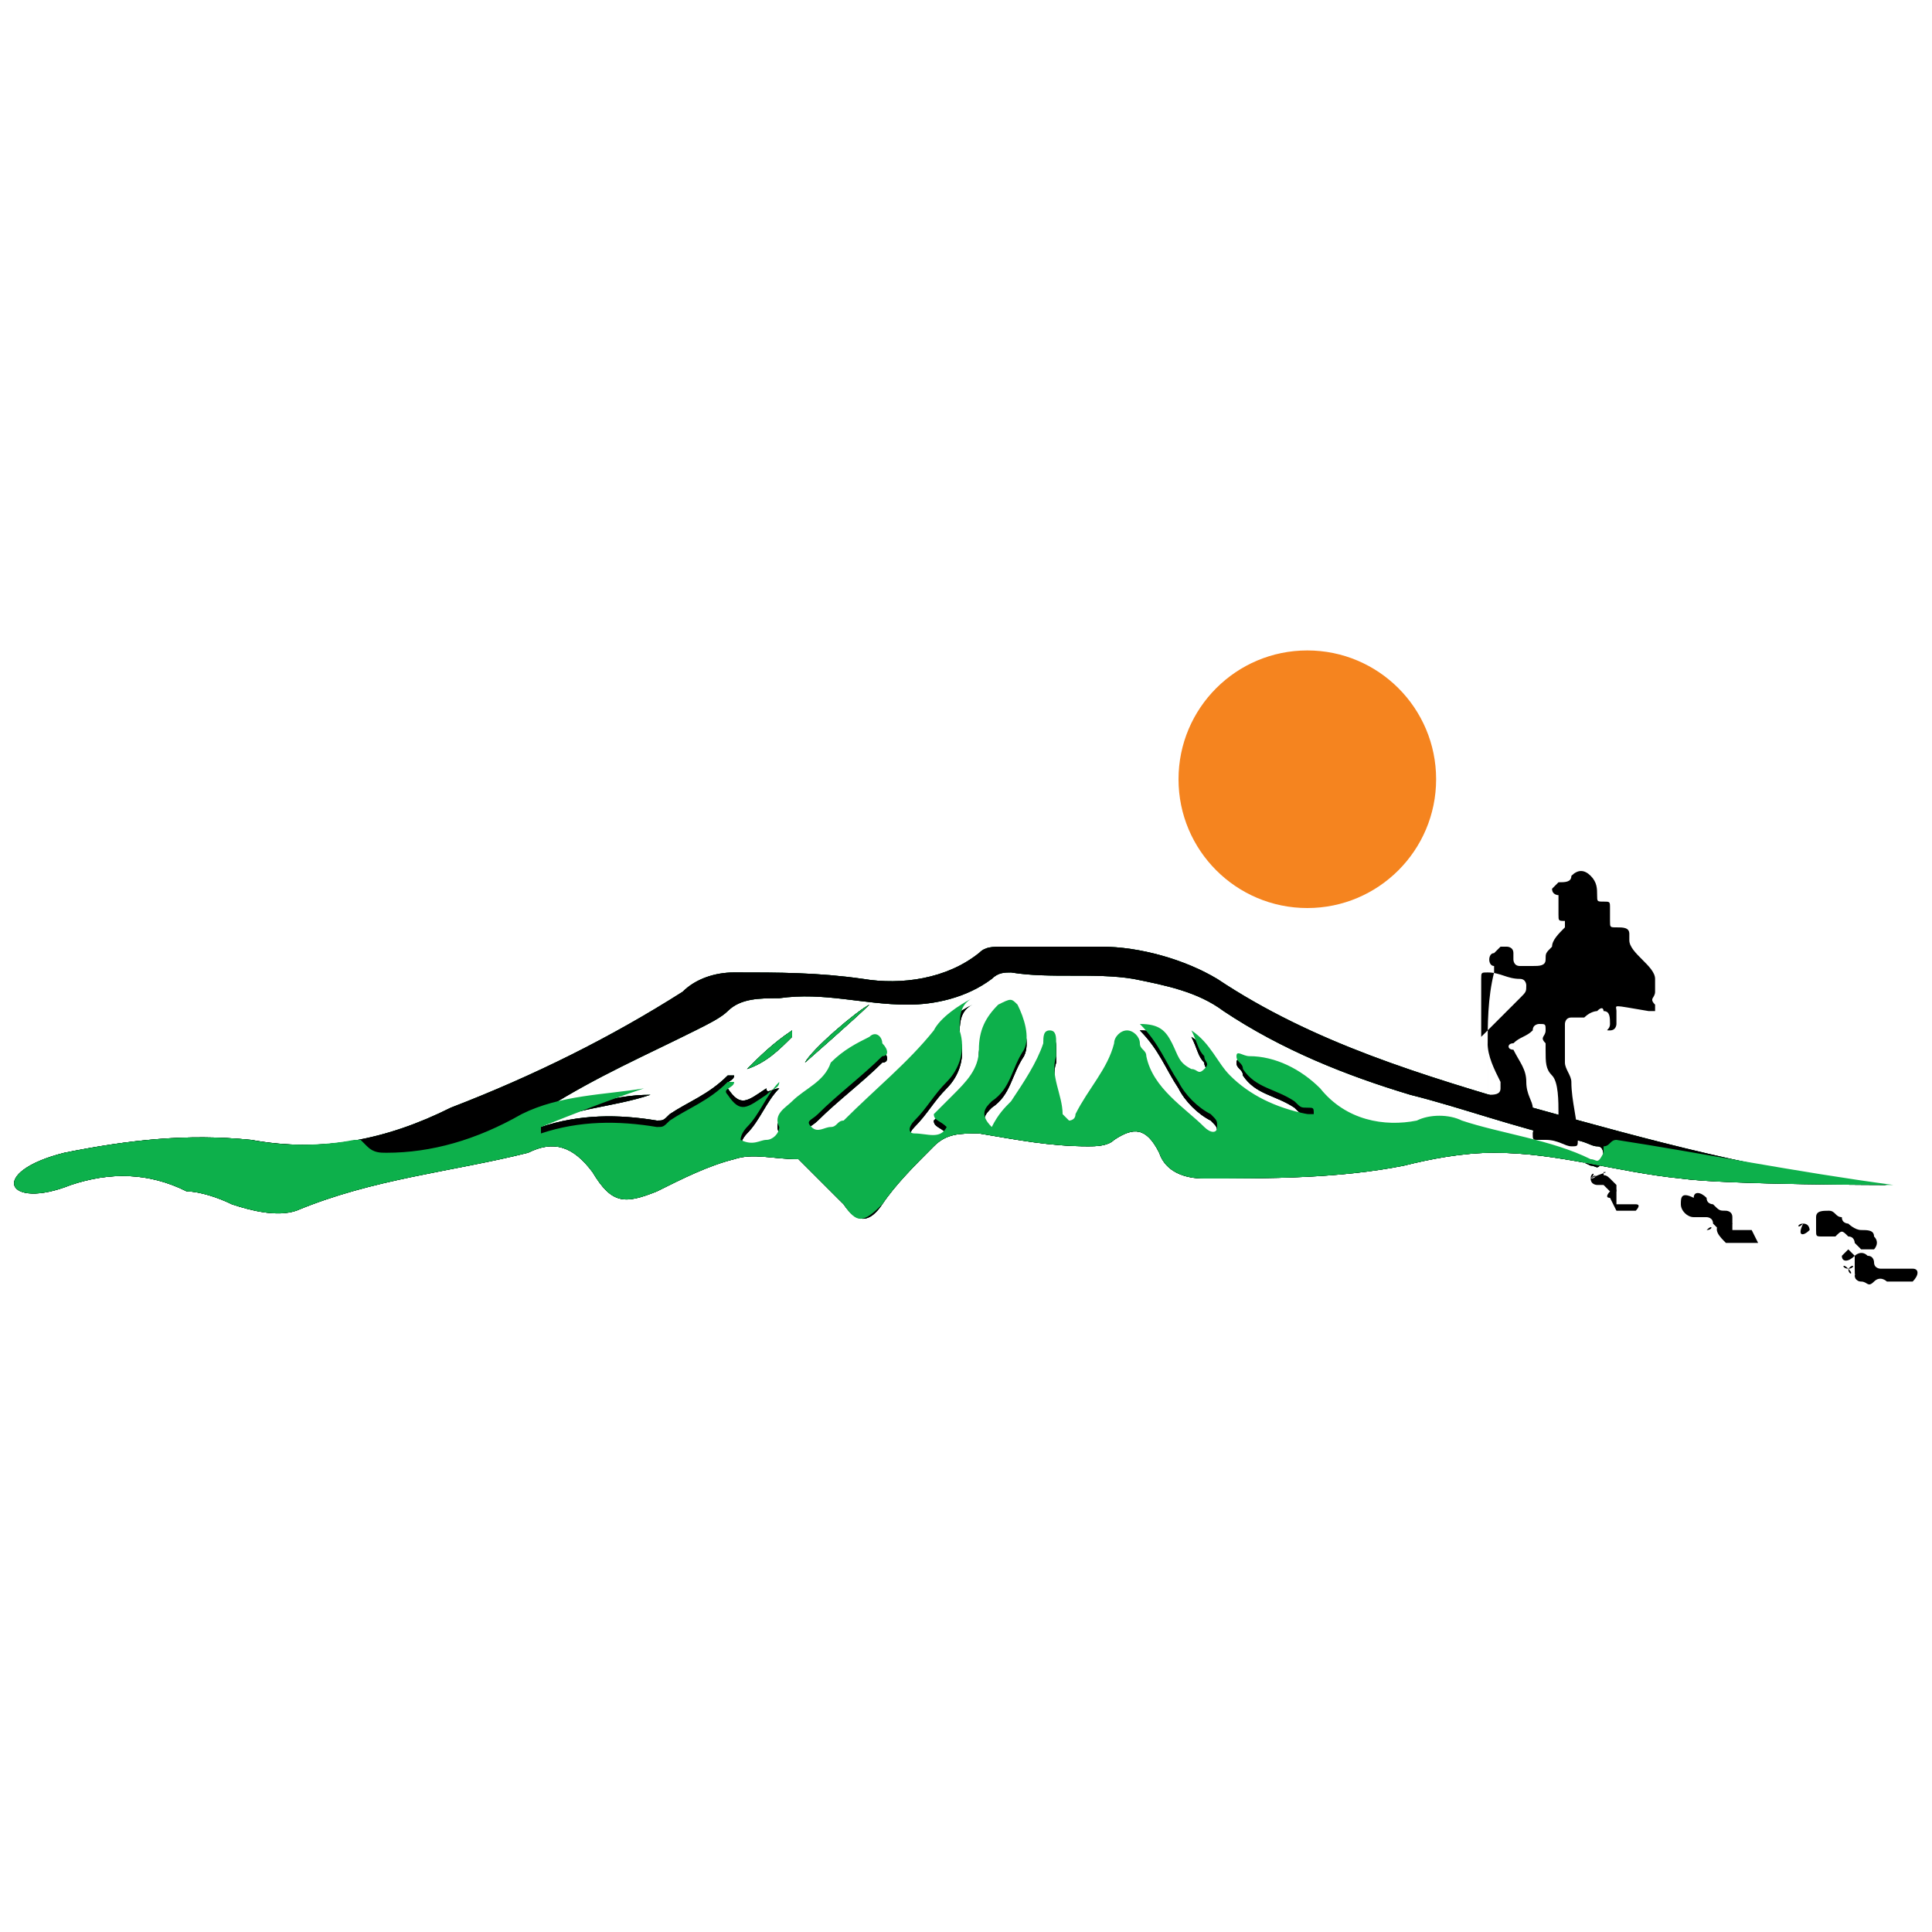 <?xml version="1.0" encoding="utf-8"?>
<!-- Generator: Adobe Illustrator 25.2.1, SVG Export Plug-In . SVG Version: 6.00 Build 0)  -->
<svg version="1.1" id="Layer_1" xmlns="http://www.w3.org/2000/svg" xmlns:xlink="http://www.w3.org/1999/xlink" x="0px" y="0px"
	 viewBox="0 0 30 30" style="enable-background:new 0 0 30 30;" xml:space="preserve">
<style type="text/css">
	.st0{fill:#0DB04B;}
	.st1{fill:#F5841F;}
</style>
<g>
	<g>
		<path class="st0" d="M26.1,18.3c-1-0.1-1.9-0.4-2.9-0.4c-0.5,0-1,0.1-1.4,0.2c-1,0.2-2.1,0.2-3.1,0.2c-0.3,0-0.6-0.1-0.7-0.4
			c-0.2-0.4-0.4-0.4-0.7-0.2c-0.1,0.1-0.3,0.1-0.4,0.1c-0.6,0-1.1-0.1-1.7-0.2c-0.3,0-0.5,0-0.7,0.2c-0.3,0.3-0.6,0.6-0.8,0.9
			c-0.2,0.3-0.4,0.3-0.6,0c-0.2-0.2-0.5-0.5-0.7-0.7C12,18,11.7,17.9,11.4,18c-0.4,0.1-0.8,0.3-1.2,0.5c-0.5,0.2-0.7,0.2-1-0.3
			c-0.3-0.4-0.6-0.5-1-0.3c-1.2,0.3-2.4,0.4-3.6,0.9c-0.3,0.1-0.7,0-1-0.1c-0.2-0.1-0.5-0.2-0.7-0.2c-0.6-0.3-1.2-0.3-1.8-0.1
			c-1,0.4-1.3-0.2-0.1-0.5c1-0.2,1.9-0.3,2.9-0.2c1.1,0.2,2.1,0,3.1-0.5c1.3-0.5,2.5-1.1,3.6-1.8c0.2-0.2,0.5-0.3,0.8-0.3
			c0.7,0,1.3,0,2,0.1c0.6,0.1,1.3,0,1.8-0.4c0.1-0.1,0.2-0.1,0.4-0.1c0.5,0,1,0,1.5,0c0.6,0,1.3,0.2,1.8,0.5c1.5,1,3.2,1.5,4.9,2
			c1.8,0.5,3.6,1,5.5,1.2C29.4,18.4,26.8,18.4,26.1,18.3z M12.1,16.9c-0.2,0.2-0.3,0.5-0.5,0.7c0,0-0.1,0.1-0.1,0.2
			c0.2,0.1,0.3,0,0.4,0c0.1,0,0.2-0.1,0.2-0.2c-0.1-0.2,0.1-0.3,0.2-0.4c0.2-0.2,0.5-0.3,0.6-0.6c0.2-0.2,0.4-0.3,0.6-0.4
			c0.1-0.1,0.2,0,0.2,0.1c0.1,0.1,0.1,0.2,0,0.2c-0.3,0.3-0.7,0.6-1,0.9c-0.1,0.1-0.2,0.1-0.1,0.2c0.1,0.1,0.2,0,0.3,0
			c0.1,0,0.1-0.1,0.2-0.1c0.5-0.5,1-0.9,1.4-1.4c0.1-0.2,0.4-0.4,0.6-0.5c-0.2,0.1-0.2,0.3-0.2,0.5c0.1,0.3,0,0.6-0.2,0.8
			c-0.2,0.2-0.3,0.4-0.5,0.6c-0.1,0.1-0.1,0.2,0,0.2c0.2,0,0.4,0.1,0.5-0.1c-0.1-0.1-0.2-0.1-0.2-0.2c0.1-0.1,0.2-0.2,0.3-0.3
			c0.2-0.2,0.4-0.4,0.4-0.7c0-0.3,0.1-0.5,0.3-0.7c0.2-0.1,0.2-0.1,0.3,0c0.1,0.2,0.2,0.5,0.1,0.7c-0.2,0.3-0.2,0.6-0.5,0.8
			c-0.1,0.1-0.2,0.2,0,0.4c0.1-0.2,0.2-0.3,0.3-0.4c0.2-0.3,0.4-0.6,0.5-0.9c0-0.1,0-0.2,0.1-0.2c0.1,0,0.1,0.1,0.1,0.2
			c0,0.1,0,0.1,0,0.2c-0.1,0.3,0.1,0.6,0.1,0.9c0,0,0.1,0.1,0.1,0.1c0,0,0.1,0,0.1-0.1c0.2-0.4,0.5-0.7,0.6-1.1
			c0-0.1,0.1-0.2,0.2-0.2s0.2,0.1,0.2,0.2c0,0.1,0.1,0.1,0.1,0.2c0.1,0.5,0.6,0.8,0.9,1.1c0.1,0.1,0.2,0.1,0.2,0
			c0-0.1,0-0.1-0.1-0.2c-0.2-0.1-0.4-0.3-0.5-0.5c-0.2-0.3-0.3-0.6-0.6-0.9c0.3,0,0.4,0.1,0.5,0.3c0.1,0.2,0.1,0.3,0.3,0.4
			c0.1,0,0.1,0.1,0.2,0c0.1-0.1,0-0.1,0-0.2c-0.1-0.1-0.1-0.2-0.2-0.4c0.3,0.2,0.4,0.5,0.6,0.7c0.3,0.3,0.7,0.5,1.2,0.6
			c0.1,0,0.1,0,0.1,0s0-0.1-0.1-0.1c-0.1,0-0.1,0-0.2-0.1c-0.3-0.2-0.6-0.2-0.8-0.5c0-0.1-0.1-0.1-0.1-0.2c0-0.1,0.1,0,0.2,0
			c0.4,0,0.8,0.2,1.1,0.5c0.4,0.5,1,0.6,1.5,0.5c0.2-0.1,0.5-0.1,0.7,0c0.6,0.2,1.4,0.3,2,0.6c0.1,0,0.1,0.1,0.2-0.1
			c0-0.1,0-0.2-0.1-0.2c-0.1,0-0.2-0.1-0.4-0.1c-0.9-0.2-1.7-0.5-2.5-0.7c-1-0.3-2-0.7-2.9-1.3c-0.4-0.3-0.9-0.4-1.4-0.5
			c-0.6-0.1-1.3,0-1.9-0.1c-0.1,0-0.2,0-0.3,0.1c-0.4,0.3-0.9,0.4-1.3,0.4c-0.7,0-1.3-0.2-2-0.1c-0.3,0-0.6,0-0.8,0.2
			c-0.1,0.1-0.3,0.2-0.5,0.3c-0.8,0.4-1.5,0.7-2.3,1.2c-0.6,0.4-1.3,0.6-2,0.7c-0.2,0-0.4,0-0.6,0.1c0.1,0.1,0.2,0.1,0.3,0.1
			c0.7,0,1.4-0.2,2.1-0.6c0.6-0.3,1.2-0.3,1.8-0.5C9.5,17,9,17.2,8.4,17.4c0,0,0,0,0,0.1c0.6-0.2,1.2-0.2,1.8-0.1
			c0.1,0,0.1,0,0.2-0.1c0.3-0.2,0.6-0.3,0.9-0.6c0,0,0.1,0,0.1,0c0,0.1-0.2,0.1-0.1,0.2c0.2,0.3,0.3,0.2,0.6,0
			C11.9,17,12,16.9,12.1,16.9z"/>
		<path class="st0" d="M13.5,15.6c-0.2,0.2-1,0.9-1,0.9C12.6,16.3,13.3,15.7,13.5,15.6z"/>
		<path class="st0" d="M11.6,16.6c0.2-0.2,0.4-0.4,0.7-0.6c0,0,0,0,0,0.1C12.1,16.3,11.9,16.5,11.6,16.6z"/>
	</g>
	<circle class="st1" cx="20.3" cy="12.1" r="2"/>
	<g>
		<path d="M26.1,18.3c-1-0.1-1.9-0.4-2.9-0.4c-0.5,0-1,0.1-1.4,0.2c-1,0.2-2.1,0.2-3.1,0.2c-0.3,0-0.6-0.1-0.7-0.4
			c-0.2-0.4-0.4-0.4-0.7-0.2c-0.1,0.1-0.3,0.1-0.4,0.1c-0.6,0-1.1-0.1-1.7-0.2c-0.3,0-0.5,0-0.7,0.2c-0.3,0.3-0.6,0.6-0.8,0.9
			c-0.2,0.3-0.4,0.3-0.6,0c-0.2-0.2-0.5-0.5-0.7-0.7C12,18,11.7,17.9,11.4,18c-0.4,0.1-0.8,0.3-1.2,0.5c-0.5,0.2-0.7,0.2-1-0.3
			c-0.3-0.4-0.6-0.5-1-0.3c-1.2,0.3-2.4,0.4-3.6,0.9c-0.3,0.1-0.7,0-1-0.1c-0.2-0.1-0.5-0.2-0.7-0.2c-0.6-0.3-1.2-0.3-1.8-0.1
			c-1,0.4-1.3-0.2-0.1-0.5c1-0.2,1.9-0.3,2.9-0.2c1.1,0.2,2.1,0,3.1-0.5c1.3-0.5,2.5-1.1,3.6-1.8c0.2-0.2,0.5-0.3,0.8-0.3
			c0.7,0,1.3,0,2,0.1c0.6,0.1,1.3,0,1.8-0.4c0.1-0.1,0.2-0.1,0.4-0.1c0.5,0,1,0,1.5,0c0.6,0,1.3,0.2,1.8,0.5c1.5,1,3.2,1.5,4.9,2
			c1.8,0.5,3.6,1,5.5,1.2C29.4,18.4,26.8,18.4,26.1,18.3z M12.1,16.9c-0.2,0.2-0.3,0.5-0.5,0.7c0,0-0.1,0.1-0.1,0.2
			c0.2,0.1,0.3,0,0.4,0c0.1,0,0.2-0.1,0.2-0.2c-0.1-0.2,0.1-0.3,0.2-0.4c0.2-0.2,0.5-0.3,0.6-0.6c0.2-0.2,0.4-0.3,0.6-0.4
			c0.1-0.1,0.2,0,0.2,0.1c0.1,0.1,0.1,0.2,0,0.2c-0.3,0.3-0.7,0.6-1,0.9c-0.1,0.1-0.2,0.1-0.1,0.2c0.1,0.1,0.2,0,0.3,0
			c0.1,0,0.1-0.1,0.2-0.1c0.5-0.5,1-0.9,1.4-1.4c0.1-0.2,0.4-0.4,0.6-0.5c-0.2,0.1-0.2,0.3-0.2,0.5c0.1,0.3,0,0.6-0.2,0.8
			c-0.2,0.2-0.3,0.4-0.5,0.6c-0.1,0.1-0.1,0.2,0,0.2c0.2,0,0.4,0.1,0.5-0.1c-0.1-0.1-0.2-0.1-0.2-0.2c0.1-0.1,0.2-0.2,0.3-0.3
			c0.2-0.2,0.4-0.4,0.4-0.7c0-0.3,0.1-0.5,0.3-0.7c0.2-0.1,0.2-0.1,0.3,0c0.1,0.2,0.2,0.5,0.1,0.7c-0.2,0.3-0.2,0.6-0.5,0.8
			c-0.1,0.1-0.2,0.2,0,0.4c0.1-0.2,0.2-0.3,0.3-0.4c0.2-0.3,0.4-0.6,0.5-0.9c0-0.1,0-0.2,0.1-0.2c0.1,0,0.1,0.1,0.1,0.2
			c0,0.1,0,0.1,0,0.2c-0.1,0.3,0.1,0.6,0.1,0.9c0,0,0.1,0.1,0.1,0.1c0,0,0.1,0,0.1-0.1c0.2-0.4,0.5-0.7,0.6-1.1
			c0-0.1,0.1-0.2,0.2-0.2s0.2,0.1,0.2,0.2c0,0.1,0.1,0.1,0.1,0.2c0.1,0.5,0.6,0.8,0.9,1.1c0.1,0.1,0.2,0.1,0.2,0
			c0-0.1,0-0.1-0.1-0.2c-0.2-0.1-0.4-0.3-0.5-0.5c-0.2-0.3-0.3-0.6-0.6-0.9c0.3,0,0.4,0.1,0.5,0.3c0.1,0.2,0.1,0.3,0.3,0.4
			c0.1,0,0.1,0.1,0.2,0c0.1-0.1,0-0.1,0-0.2c-0.1-0.1-0.1-0.2-0.2-0.4c0.3,0.2,0.4,0.5,0.6,0.7c0.3,0.3,0.7,0.5,1.2,0.6
			c0.1,0,0.1,0,0.1,0s0-0.1-0.1-0.1c-0.1,0-0.1,0-0.2-0.1c-0.3-0.2-0.6-0.2-0.8-0.5c0-0.1-0.1-0.1-0.1-0.2c0-0.1,0.1,0,0.2,0
			c0.4,0,0.8,0.2,1.1,0.5c0.4,0.5,1,0.6,1.5,0.5c0.2-0.1,0.5-0.1,0.7,0c0.6,0.2,1.4,0.3,2,0.6c0.1,0,0.1,0.1,0.2-0.1
			c0-0.1,0-0.2-0.1-0.2c-0.1,0-0.2-0.1-0.4-0.1c-0.9-0.2-1.7-0.5-2.5-0.7c-1-0.3-2-0.7-2.9-1.3c-0.4-0.3-0.9-0.4-1.4-0.5
			c-0.6-0.1-1.3,0-1.9-0.1c-0.1,0-0.2,0-0.3,0.1c-0.4,0.3-0.9,0.4-1.3,0.4c-0.7,0-1.3-0.2-2-0.1c-0.3,0-0.6,0-0.8,0.2
			c-0.1,0.1-0.3,0.2-0.5,0.3c-0.8,0.4-1.5,0.7-2.3,1.2c-0.6,0.4-1.3,0.6-2,0.7c-0.2,0-0.4,0-0.6,0.1c0.1,0.1,0.2,0.1,0.3,0.1
			c0.7,0,1.4-0.2,2.1-0.6c0.6-0.3,1.2-0.3,1.8-0.5C9.5,17,9,17.2,8.4,17.4c0,0,0,0,0,0.1c0.6-0.2,1.2-0.2,1.8-0.1
			c0.1,0,0.1,0,0.2-0.1c0.3-0.2,0.6-0.3,0.9-0.6c0,0,0.1,0,0.1,0c0,0.1-0.2,0.1-0.1,0.2c0.2,0.3,0.3,0.2,0.6,0
			C11.9,17,12,16.9,12.1,16.9z"/>
		<path d="M13.5,15.6c-0.2,0.2-1,0.9-1,0.9C12.6,16.3,13.3,15.7,13.5,15.6z"/>
		<path d="M11.6,16.6c0.2-0.2,0.4-0.4,0.7-0.6c0,0,0,0,0,0.1C12.1,16.3,11.9,16.5,11.6,16.6z"/>
	</g>
	<g>
		<path d="M28.8,19.7c0,0.1,0,0.2,0.1,0.2c0.1,0,0.1,0.1,0.2,0s0.2,0,0.2,0c0.1,0,0.1,0,0.2,0c0.1,0,0.1,0,0.2,0
			c0.1-0.1,0.1-0.2,0-0.2c0,0-0.1,0-0.1,0c0,0-0.1,0-0.1,0c-0.1,0-0.1,0-0.2,0c0,0-0.1,0-0.1,0c0,0-0.1,0-0.1-0.1c0,0,0-0.1-0.1-0.1
			c-0.1-0.1-0.2,0-0.2,0C28.8,19.6,28.8,19.6,28.8,19.7z"/>
		<path d="M28.3,19.2c0.1,0,0.1,0,0.2,0l0,0c0.1-0.1,0.1-0.1,0.2,0c0.1,0,0.1,0.1,0.1,0.1s0.1,0.1,0.1,0.1c0.1,0,0.1,0,0.2,0
			c0,0,0.1-0.1,0-0.2c0-0.1-0.1-0.1-0.2-0.1c-0.1,0-0.2-0.1-0.2-0.1c0,0-0.1,0-0.1-0.1c-0.1,0-0.1-0.1-0.2-0.1c-0.1,0-0.2,0-0.2,0.1
			c0,0.1,0,0.1,0,0.2C28.2,19.2,28.2,19.2,28.3,19.2z"/>
		<path d="M27.2,19.1C27.1,19.1,27.1,19.1,27.2,19.1c-0.1,0-0.2,0-0.2,0c0,0-0.1,0-0.1,0l0,0c0,0,0,0,0-0.1c-0.1-0.1-0.1-0.1-0.2,0
			c-0.1,0.1,0,0.2,0.1,0.3c0,0,0.1,0,0.1,0c0.1,0,0.1,0,0.2,0c0,0,0.1,0,0.1,0c0,0,0.1,0,0.1,0C27.3,19.3,27.3,19.3,27.2,19.1
			C27.2,19.2,27.2,19.1,27.2,19.1z"/>
		<path d="M26.1,18.7C26.1,18.7,26.1,18.7,26.1,18.7c0,0.1,0.1,0.2,0.2,0.2c0,0,0,0,0.1,0c0,0,0.1,0,0.1,0s0.1,0,0.1,0.1
			c0,0,0,0,0.1,0.1c0.1,0,0.1,0,0.2-0.1c0,0,0,0,0-0.1c0-0.1-0.1-0.1-0.1-0.1c-0.1,0-0.1,0-0.2-0.1c0,0-0.1,0-0.1-0.1
			c-0.1-0.1-0.2-0.1-0.2,0C26.1,18.5,26.1,18.6,26.1,18.7z"/>
		<path d="M24.7,18.3c0,0.1,0.1,0.1,0.1,0.1c0,0,0,0,0,0c0,0,0.1,0,0.1,0c0,0,0,0,0.1,0.1l0,0c0,0,0.1,0,0.1,0c0,0,0-0.1,0-0.1
			c0,0,0,0-0.1-0.1s-0.1,0-0.1-0.1l0,0C25,18.2,24.9,18.2,24.7,18.3C24.8,18.2,24.8,18.3,24.7,18.3z"/>
		<path d="M25.1,18.8C25.2,18.8,25.2,18.8,25.1,18.8c0.1,0,0.2,0,0.2,0c0,0,0.1,0,0.1,0c0,0,0.1-0.1,0-0.1c0,0,0,0-0.1,0s0,0-0.1,0
			c0,0-0.1,0-0.1,0c0,0,0,0,0-0.1c0,0,0,0,0-0.1s-0.1,0-0.1,0c0,0-0.1,0.1,0,0.1C25.1,18.8,25.1,18.8,25.1,18.8z"/>
		<path d="M28,19C28,19,28,19,28,19C27.9,19,27.9,19.1,28,19c-0.1,0.2,0,0.2,0.1,0.1C28.1,19.1,28.1,19,28,19C28.1,19,28.1,19,28,19
			z"/>
		<path d="M28.7,19.4C28.7,19.4,28.7,19.4,28.7,19.4c-0.1,0.1-0.1,0.1-0.1,0.1c0,0.1,0.1,0.1,0.2,0C28.8,19.5,28.8,19.5,28.7,19.4
			C28.8,19.4,28.8,19.4,28.7,19.4z"/>
		<path d="M26.5,19.1L26.5,19.1C26.6,19.1,26.6,19,26.5,19.1c0-0.1,0-0.1,0-0.1C26.5,18.9,26.5,19,26.5,19.1
			C26.5,19.1,26.5,19.1,26.5,19.1z"/>
		<path d="M26,18.7L26,18.7C26.1,18.7,26.1,18.7,26,18.7C26,18.6,26,18.6,26,18.7C25.9,18.7,25.9,18.7,26,18.7
			C25.9,18.7,26,18.7,26,18.7z"/>
		<path d="M28.7,19.7L28.7,19.7C28.8,19.7,28.8,19.6,28.7,19.7C28.7,19.6,28.7,19.6,28.7,19.7C28.6,19.6,28.6,19.7,28.7,19.7
			C28.7,19.7,28.7,19.7,28.7,19.7z"/>
		<path d="M28.1,19C28.1,19,28.1,19,28.1,19C28.2,18.9,28.2,18.9,28.1,19l0-0.1l0,0C28.1,18.9,28.1,18.9,28.1,19
			C28.1,18.9,28.1,18.9,28.1,19C28.1,19,28.1,19,28.1,19z"/>
		<path d="M28.7,19.7C28.7,19.7,28.7,19.7,28.7,19.7C28.7,19.7,28.7,19.7,28.7,19.7C28.7,19.8,28.8,19.8,28.7,19.7
			C28.8,19.7,28.8,19.7,28.7,19.7C28.8,19.7,28.7,19.7,28.7,19.7z"/>
		<path d="M28.1,18.8C28.1,18.8,28.1,18.8,28.1,18.8C28.1,18.9,28.1,18.9,28.1,18.8C28.1,18.9,28.1,18.9,28.1,18.8
			C28.2,18.9,28.2,18.9,28.1,18.8C28.2,18.8,28.2,18.8,28.1,18.8z"/>
		<path d="M25,18.5C25,18.5,25,18.5,25,18.5L25,18.5C25,18.6,25,18.6,25,18.5C25.1,18.6,25.1,18.5,25,18.5C25,18.5,25,18.5,25,18.5z
			"/>
		<path d="M24.7,18.3C24.7,18.3,24.7,18.3,24.7,18.3L24.7,18.3C24.7,18.3,24.7,18.2,24.7,18.3C24.6,18.3,24.6,18.3,24.7,18.3
			C24.7,18.3,24.7,18.3,24.7,18.3z"/>
		<path d="M26.5,19.1L26.5,19.1C26.5,19.1,26.5,19.1,26.5,19.1C26.5,19.1,26.5,19.1,26.5,19.1L26.5,19.1
			C26.6,19.1,26.6,19.1,26.5,19.1C26.5,19.1,26.5,19.1,26.5,19.1z"/>
		<path d="M26,18.6C26.1,18.6,26.1,18.6,26,18.6C26.1,18.6,26.1,18.6,26,18.6C26,18.6,26,18.5,26,18.6C25.9,18.6,25.9,18.6,26,18.6
			C26,18.6,26,18.6,26,18.6z"/>
		<path d="M28.8,19.8C28.8,19.8,28.8,19.8,28.8,19.8L28.8,19.8C28.8,19.8,28.7,19.8,28.8,19.8L28.8,19.8
			C28.7,19.8,28.7,19.8,28.8,19.8z"/>
		<path d="M28.2,18.8C28.2,18.8,28.2,18.8,28.2,18.8C28.2,18.8,28.2,18.8,28.2,18.8C28.3,18.8,28.3,18.8,28.2,18.8
			C28.2,18.8,28.2,18.8,28.2,18.8z"/>
		<path d="M26.1,18.6C26.1,18.6,26.1,18.6,26.1,18.6C26.1,18.5,26.1,18.5,26.1,18.6C26.1,18.5,26.1,18.5,26.1,18.6
			C26,18.5,26.1,18.6,26.1,18.6z"/>
		<path d="M26.5,19.2C26.5,19.2,26.5,19.2,26.5,19.2C26.5,19.2,26.5,19.2,26.5,19.2C26.5,19.2,26.5,19.2,26.5,19.2L26.5,19.2
			L26.5,19.2C26.6,19.2,26.6,19.2,26.5,19.2L26.5,19.2z"/>
		<path d="M28.3,18.8C28.3,18.8,28.3,18.8,28.3,18.8C28.3,18.8,28.3,18.7,28.3,18.8C28.3,18.7,28.3,18.7,28.3,18.8
			C28.2,18.8,28.3,18.8,28.3,18.8z"/>
		<path d="M28.8,19.8C28.8,19.8,28.8,19.8,28.8,19.8L28.8,19.8C28.8,19.9,28.9,19.9,28.8,19.8C28.9,19.9,28.9,19.8,28.8,19.8z"/>
		<path d="M26.6,19.3C26.6,19.2,26.6,19.2,26.6,19.3L26.6,19.3C26.6,19.3,26.6,19.3,26.6,19.3z"/>
		<path d="M25,18.6C25,18.7,25,18.7,25,18.6C25,18.7,25,18.7,25,18.6L25,18.6C25,18.6,25,18.6,25,18.6z"/>
		<path d="M26.1,18.5C26.1,18.5,26.1,18.5,26.1,18.5C26.1,18.5,26.1,18.5,26.1,18.5C26.2,18.5,26.1,18.5,26.1,18.5
			C26.1,18.5,26.1,18.5,26.1,18.5z"/>
		<path d="M24.7,18.3L24.7,18.3C24.8,18.2,24.7,18.2,24.7,18.3C24.7,18.2,24.7,18.2,24.7,18.3C24.7,18.2,24.7,18.3,24.7,18.3z"/>
		<path d="M26.2,18.5C26.2,18.5,26.2,18.5,26.2,18.5C26.2,18.5,26.2,18.5,26.2,18.5C26.2,18.5,26.2,18.5,26.2,18.5
			C26.2,18.5,26.2,18.5,26.2,18.5z"/>
		<path d="M26.6,19.3C26.6,19.3,26.6,19.3,26.6,19.3C26.6,19.3,26.6,19.3,26.6,19.3C26.6,19.3,26.6,19.3,26.6,19.3
			C26.6,19.3,26.6,19.3,26.6,19.3z"/>
		<path d="M25,18.7C25,18.7,25,18.6,25,18.7L25,18.7C25,18.7,25,18.7,25,18.7C25,18.7,25,18.7,25,18.7z"/>
		<path d="M24.8,18.2C24.8,18.2,24.8,18.2,24.8,18.2L24.8,18.2C24.7,18.2,24.7,18.2,24.8,18.2C24.8,18.2,24.8,18.2,24.8,18.2z"/>
		<path d="M25,18.7C25,18.7,25,18.7,25,18.7C25,18.7,25,18.7,25,18.7C25,18.7,25,18.8,25,18.7C25,18.8,25,18.8,25,18.7z"/>
		<path d="M24.8,18.2C24.8,18.2,24.8,18.2,24.8,18.2C24.8,18.2,24.8,18.2,24.8,18.2C24.8,18.2,24.8,18.2,24.8,18.2
			C24.8,18.2,24.8,18.2,24.8,18.2z"/>
		<path d="M24.9,18.2C24.9,18.1,24.9,18.1,24.9,18.2C24.8,18.2,24.8,18.2,24.9,18.2C24.8,18.2,24.8,18.2,24.9,18.2z"/>
		<path d="M25,18.8C25,18.8,25,18.8,25,18.8C25,18.8,25,18.8,25,18.8C25,18.8,25,18.8,25,18.8z"/>
	</g>
	<g>
		<g>
			<path d="M26.1,18.3c-1-0.1-1.9-0.4-2.9-0.4c-0.5,0-1,0.1-1.4,0.2c-1,0.2-2.1,0.2-3.1,0.2c-0.3,0-0.6-0.1-0.7-0.4
				c-0.2-0.4-0.4-0.4-0.7-0.2c-0.1,0.1-0.3,0.1-0.4,0.1c-0.6,0-1.1-0.1-1.7-0.2c-0.3,0-0.5,0-0.7,0.2c-0.3,0.3-0.6,0.6-0.8,0.9
				c-0.2,0.3-0.4,0.3-0.6,0c-0.2-0.2-0.5-0.5-0.7-0.7C12,18,11.7,17.9,11.4,18c-0.4,0.1-0.8,0.3-1.2,0.5c-0.5,0.2-0.7,0.2-1-0.3
				c-0.3-0.4-0.6-0.5-1-0.3c-1.2,0.3-2.4,0.4-3.6,0.9c-0.3,0.1-0.7,0-1-0.1c-0.2-0.1-0.5-0.2-0.7-0.2c-0.6-0.3-1.2-0.3-1.8-0.1
				c-1,0.4-1.3-0.2-0.1-0.5c1-0.2,1.9-0.3,2.9-0.2c1.1,0.2,2.1,0,3.1-0.5c1.3-0.5,2.5-1.1,3.6-1.8c0.2-0.2,0.5-0.3,0.8-0.3
				c0.7,0,1.3,0,2,0.1c0.6,0.1,1.3,0,1.8-0.4c0.1-0.1,0.2-0.1,0.4-0.1c0.5,0,1,0,1.5,0c0.6,0,1.3,0.2,1.8,0.5c1.5,1,3.2,1.5,4.9,2
				c1.8,0.5,3.6,1,5.5,1.2C29.4,18.4,26.8,18.4,26.1,18.3z M12.1,16.9c-0.2,0.2-0.3,0.5-0.5,0.7c0,0-0.1,0.1-0.1,0.2
				c0.2,0.1,0.3,0,0.4,0c0.1,0,0.2-0.1,0.2-0.2c-0.1-0.2,0.1-0.3,0.2-0.4c0.2-0.2,0.5-0.3,0.6-0.6c0.2-0.2,0.4-0.3,0.6-0.4
				c0.1-0.1,0.2,0,0.2,0.1c0.1,0.1,0.1,0.2,0,0.2c-0.3,0.3-0.7,0.6-1,0.9c-0.1,0.1-0.2,0.1-0.1,0.2c0.1,0.1,0.2,0,0.3,0
				c0.1,0,0.1-0.1,0.2-0.1c0.5-0.5,1-0.9,1.4-1.4c0.1-0.2,0.4-0.4,0.6-0.5c-0.2,0.1-0.2,0.3-0.2,0.5c0.1,0.3,0,0.6-0.2,0.8
				c-0.2,0.2-0.3,0.4-0.5,0.6c-0.1,0.1-0.1,0.2,0,0.2c0.2,0,0.4,0.1,0.5-0.1c-0.1-0.1-0.2-0.1-0.2-0.2c0.1-0.1,0.2-0.2,0.3-0.3
				c0.2-0.2,0.4-0.4,0.4-0.7c0-0.3,0.1-0.5,0.3-0.7c0.2-0.1,0.2-0.1,0.3,0c0.1,0.2,0.2,0.5,0.1,0.7c-0.2,0.3-0.2,0.6-0.5,0.8
				c-0.1,0.1-0.2,0.2,0,0.4c0.1-0.2,0.2-0.3,0.3-0.4c0.2-0.3,0.4-0.6,0.5-0.9c0-0.1,0-0.2,0.1-0.2c0.1,0,0.1,0.1,0.1,0.2
				c0,0.1,0,0.1,0,0.2c-0.1,0.3,0.1,0.6,0.1,0.9c0,0,0.1,0.1,0.1,0.1c0,0,0.1,0,0.1-0.1c0.2-0.4,0.5-0.7,0.6-1.1
				c0-0.1,0.1-0.2,0.2-0.2s0.2,0.1,0.2,0.2c0,0.1,0.1,0.1,0.1,0.2c0.1,0.5,0.6,0.8,0.9,1.1c0.1,0.1,0.2,0.1,0.2,0
				c0-0.1,0-0.1-0.1-0.2c-0.2-0.1-0.4-0.3-0.5-0.5c-0.2-0.3-0.3-0.6-0.6-0.9c0.3,0,0.4,0.1,0.5,0.3c0.1,0.2,0.1,0.3,0.3,0.4
				c0.1,0,0.1,0.1,0.2,0c0.1-0.1,0-0.1,0-0.2c-0.1-0.1-0.1-0.2-0.2-0.4c0.3,0.2,0.4,0.5,0.6,0.7c0.3,0.3,0.7,0.5,1.2,0.6
				c0.1,0,0.1,0,0.1,0s0-0.1-0.1-0.1c-0.1,0-0.1,0-0.2-0.1c-0.3-0.2-0.6-0.2-0.8-0.5c0-0.1-0.1-0.1-0.1-0.2c0-0.1,0.1,0,0.2,0
				c0.4,0,0.8,0.2,1.1,0.5c0.4,0.5,1,0.6,1.5,0.5c0.2-0.1,0.5-0.1,0.7,0c0.6,0.2,1.4,0.3,2,0.6c0.1,0,0.1,0.1,0.2-0.1
				c0-0.1,0-0.2-0.1-0.2c-0.1,0-0.2-0.1-0.4-0.1c-0.9-0.2-1.7-0.5-2.5-0.7c-1-0.3-2-0.7-2.9-1.3c-0.4-0.3-0.9-0.4-1.4-0.5
				c-0.6-0.1-1.3,0-1.9-0.1c-0.1,0-0.2,0-0.3,0.1c-0.4,0.3-0.9,0.4-1.3,0.4c-0.7,0-1.3-0.2-2-0.1c-0.3,0-0.6,0-0.8,0.2
				c-0.1,0.1-0.3,0.2-0.5,0.3c-0.8,0.4-1.5,0.7-2.3,1.2c-0.6,0.4-1.3,0.6-2,0.7c-0.2,0-0.4,0-0.6,0.1c0.1,0.1,0.2,0.1,0.3,0.1
				c0.7,0,1.4-0.2,2.1-0.6c0.6-0.3,1.2-0.3,1.8-0.5C9.5,17,9,17.2,8.4,17.4c0,0,0,0,0,0.1c0.6-0.2,1.2-0.2,1.8-0.1
				c0.1,0,0.1,0,0.2-0.1c0.3-0.2,0.6-0.3,0.9-0.6c0,0,0.1,0,0.1,0c0,0.1-0.2,0.1-0.1,0.2c0.2,0.3,0.3,0.2,0.6,0
				C11.9,17,12,16.9,12.1,16.9z"/>
			<path d="M13.5,15.6c-0.2,0.2-1,0.9-1,0.9C12.6,16.3,13.3,15.7,13.5,15.6z"/>
			<path d="M11.6,16.6c0.2-0.2,0.4-0.4,0.7-0.6c0,0,0,0,0,0.1C12.1,16.3,11.9,16.5,11.6,16.6z"/>
		</g>
		<g>
			<path class="st0" d="M29.4,18.4c-0.1,0-2.6,0-3.3-0.1c-1-0.1-1.9-0.4-2.9-0.4c-0.5,0-1,0.1-1.4,0.2c-1,0.2-2.1,0.2-3.1,0.2
				c-0.3,0-0.6-0.1-0.7-0.4c-0.2-0.4-0.4-0.4-0.7-0.2c-0.1,0.1-0.3,0.1-0.4,0.1c-0.6,0-1.1-0.1-1.7-0.2c-0.3,0-0.5,0-0.7,0.2
				c-0.3,0.3-0.6,0.6-0.8,0.9c-0.3,0.3-0.4,0.3-0.6,0c-0.2-0.2-0.5-0.5-0.7-0.7C12,18,11.7,17.9,11.4,18c-0.4,0.1-0.8,0.3-1.2,0.5
				c-0.5,0.2-0.7,0.2-1-0.3c-0.3-0.4-0.6-0.5-1-0.3c-1.2,0.3-2.4,0.4-3.6,0.9c-0.3,0.1-0.7,0-1-0.1c-0.2-0.1-0.5-0.2-0.7-0.2
				c-0.6-0.3-1.2-0.3-1.8-0.1c-1,0.4-1.3-0.2-0.1-0.5c1-0.2,1.9-0.3,2.9-0.2c0.5,0.1,1.1,0.1,1.6,0l0,0l0.1,0l0.1,0.1l0,0h0l0,0
				c0,0,0,0,0,0c0.1,0.1,0.2,0.1,0.3,0.1c0.7,0,1.4-0.2,2.1-0.6C8.7,17,9.4,17,10,16.9c-0.6,0.2-1.1,0.4-1.6,0.6c0,0,0,0.1,0,0.1
				c0.6-0.2,1.2-0.2,1.8-0.1c0.1,0,0.1,0,0.2-0.1c0.3-0.2,0.6-0.3,0.9-0.6c0,0,0.1,0,0.1,0c0,0.1-0.2,0.1-0.1,0.2
				c0.2,0.3,0.3,0.2,0.6,0c0.1-0.1,0.2-0.1,0.2-0.2c-0.2,0.2-0.3,0.5-0.5,0.7c0,0-0.1,0.1-0.1,0.2c0.2,0.1,0.3,0,0.4,0
				c0.1,0,0.2-0.1,0.2-0.2c-0.1-0.2,0.1-0.3,0.2-0.4c0.2-0.2,0.5-0.3,0.6-0.6c0.2-0.2,0.4-0.3,0.6-0.4c0.1-0.1,0.2,0,0.2,0.1
				c0.1,0.1,0.1,0.2,0,0.2c-0.3,0.3-0.7,0.6-1,0.9c-0.1,0.1-0.2,0.1-0.1,0.2c0.1,0.1,0.2,0,0.3,0c0.1,0,0.1-0.1,0.2-0.1
				c0.5-0.5,1-0.9,1.4-1.4c0.1-0.2,0.4-0.4,0.6-0.5c-0.2,0.1-0.2,0.3-0.2,0.5c0.1,0.3,0,0.6-0.2,0.8c-0.2,0.2-0.3,0.4-0.5,0.6
				c-0.1,0.1-0.1,0.2,0,0.2c0.2,0,0.4,0.1,0.5-0.1c-0.1-0.1-0.2-0.1-0.2-0.2c0.1-0.1,0.2-0.2,0.3-0.3c0.2-0.2,0.4-0.4,0.4-0.7
				c0-0.3,0.1-0.5,0.3-0.7c0.2-0.1,0.2-0.1,0.3,0c0.1,0.2,0.2,0.5,0.1,0.7c-0.2,0.3-0.2,0.6-0.5,0.8c-0.1,0.1-0.2,0.2,0,0.4
				c0.1-0.2,0.2-0.3,0.3-0.4c0.2-0.3,0.4-0.6,0.5-0.9c0-0.1,0-0.2,0.1-0.2c0.1,0,0.1,0.1,0.1,0.2c0,0.1,0,0.1,0,0.2
				c-0.1,0.3,0.1,0.6,0.1,0.9c0,0,0.1,0.1,0.1,0.1c0,0,0.1,0,0.1-0.1c0.2-0.4,0.5-0.7,0.6-1.1c0-0.1,0.1-0.2,0.2-0.2
				s0.2,0.1,0.2,0.2c0,0.1,0.1,0.1,0.1,0.2c0.1,0.5,0.6,0.8,0.9,1.1c0.1,0.1,0.2,0.1,0.2,0c0-0.1,0-0.1-0.1-0.2
				c-0.2-0.1-0.4-0.3-0.5-0.5c-0.2-0.3-0.3-0.6-0.6-0.9c0.3,0,0.4,0.1,0.5,0.3c0.1,0.2,0.1,0.3,0.3,0.4c0.1,0,0.1,0.1,0.2,0
				c0.1-0.1,0-0.1,0-0.2c-0.1-0.1-0.1-0.2-0.2-0.4c0.3,0.2,0.4,0.5,0.6,0.7c0.3,0.3,0.7,0.5,1.2,0.6c0.1,0,0.1,0,0.1,0
				c0-0.1,0-0.1-0.1-0.1c-0.1,0-0.1,0-0.2-0.1c-0.3-0.2-0.6-0.2-0.8-0.5c0-0.1-0.1-0.1-0.1-0.2s0.1,0,0.2,0c0.4,0,0.8,0.2,1.1,0.5
				c0.4,0.5,1,0.6,1.5,0.5c0.2-0.1,0.5-0.1,0.7,0c0.6,0.2,1.4,0.3,2,0.6c0.1,0,0.1,0.1,0.2-0.1c0,0,0-0.1,0-0.1
				c0.1,0,0.1-0.1,0.2-0.1C26.4,17.9,27.9,18.2,29.4,18.4z"/>
			<path class="st0" d="M13.5,15.6c-0.2,0.2-1,0.9-1,0.9C12.6,16.3,13.3,15.7,13.5,15.6z"/>
			<path class="st0" d="M11.6,16.6c0.2-0.2,0.4-0.4,0.7-0.6c0,0,0,0,0,0.1C12.1,16.3,11.9,16.5,11.6,16.6z"/>
		</g>
		<path d="M5.6,17.7C5.7,17.7,5.7,17.7,5.6,17.7L5.6,17.7z"/>
	</g>
	<g>
		<path d="M25.1,15.7c0,0.1,0,0.1,0,0.2c0,0,0,0.1-0.1,0.1s0,0,0-0.1c0-0.1,0-0.2-0.1-0.2c0,0,0-0.1-0.1,0c0,0-0.1,0-0.2,0.1
			c-0.1,0-0.2,0-0.2,0c-0.1,0-0.1,0.1-0.1,0.1c0,0.1,0,0.1,0,0.2c0,0.2,0,0.3,0,0.4c0,0.1,0.1,0.2,0.1,0.3c0,0.3,0.1,0.6,0.1,0.9
			c0,0.1,0,0.1-0.1,0.1c-0.1,0-0.2-0.1-0.4-0.1c0,0,0,0-0.1,0s-0.1,0-0.1-0.1c0,0,0-0.1,0.1-0.1s0,0,0.1,0c0.1,0,0.2,0,0.2-0.2
			c0-0.2,0-0.5-0.1-0.6c-0.1-0.1-0.1-0.2-0.1-0.4c0,0,0-0.1,0-0.1c-0.1-0.1,0-0.1,0-0.2c0-0.1,0-0.1-0.1-0.1c0,0-0.1,0-0.1,0.1
			c-0.1,0.1-0.2,0.1-0.3,0.2c-0.1,0-0.1,0.1,0,0.1c0.1,0.2,0.2,0.3,0.2,0.5c0,0.2,0.1,0.3,0.1,0.4c0,0.1-0.1,0.2-0.2,0.1
			c-0.1,0-0.2,0-0.3,0s-0.2-0.1-0.2-0.1c0,0,0-0.1,0-0.1c0-0.3,0-0.6,0-0.8c0-0.4,0-0.8,0.1-1.2c0,0,0-0.1,0-0.1
			c-0.1,0-0.1-0.2,0-0.2c0,0,0.1-0.1,0.1-0.1c0,0,0,0,0.1,0c0,0,0.1,0,0.1,0.1s0,0.1,0,0.1c0,0,0,0.1,0.1,0.1c0.1,0,0.2,0,0.2,0
			c0.1,0,0.2,0,0.2-0.1c0-0.1,0-0.1,0.1-0.2c0-0.1,0.1-0.2,0.2-0.3c0,0,0-0.1,0-0.1c-0.1,0-0.1,0-0.1-0.1c0,0,0-0.1,0-0.1
			s0-0.1,0-0.1c0-0.1,0-0.1,0-0.1h0c0,0-0.1,0-0.1-0.1c0,0,0.1-0.1,0.1-0.1c0.1,0,0.2,0,0.2-0.1c0.1-0.1,0.2-0.1,0.3,0
			c0.1,0.1,0.1,0.2,0.1,0.3c0,0.1,0,0.1,0.1,0.1c0.1,0,0.1,0,0.1,0.1c0,0.1,0,0.1,0,0.2c0,0.1,0,0.1,0.1,0.1c0.1,0,0.2,0,0.2,0.1
			c0,0,0,0.1,0,0.1c0,0.1,0.1,0.2,0.2,0.3c0.1,0.1,0.2,0.2,0.2,0.3c0,0.1,0,0.2,0,0.2c0,0.1-0.1,0.1,0,0.2c0,0,0,0,0,0.1
			c0,0-0.1,0-0.1,0c0,0,0,0,0,0C25,15.6,25.1,15.6,25.1,15.7z M23.3,15.8c0.1-0.1,0.2-0.2,0.3-0.3c0.1-0.1,0.1-0.1,0.1-0.2
			c0,0,0-0.1-0.1-0.1c-0.2,0-0.3-0.1-0.5-0.1c-0.1,0-0.1,0-0.1,0.1c0,0.3,0,0.6,0,0.9C23.2,15.9,23.3,15.8,23.3,15.8z M23.1,16.9
			c0,0,0,0.1,0,0.1c0.1,0,0.2,0,0.2-0.1c0,0,0-0.1,0-0.1c-0.1-0.2-0.2-0.4-0.2-0.6C23.1,16.5,23.1,16.7,23.1,16.9z"/>
	</g>
</g>
</svg>
